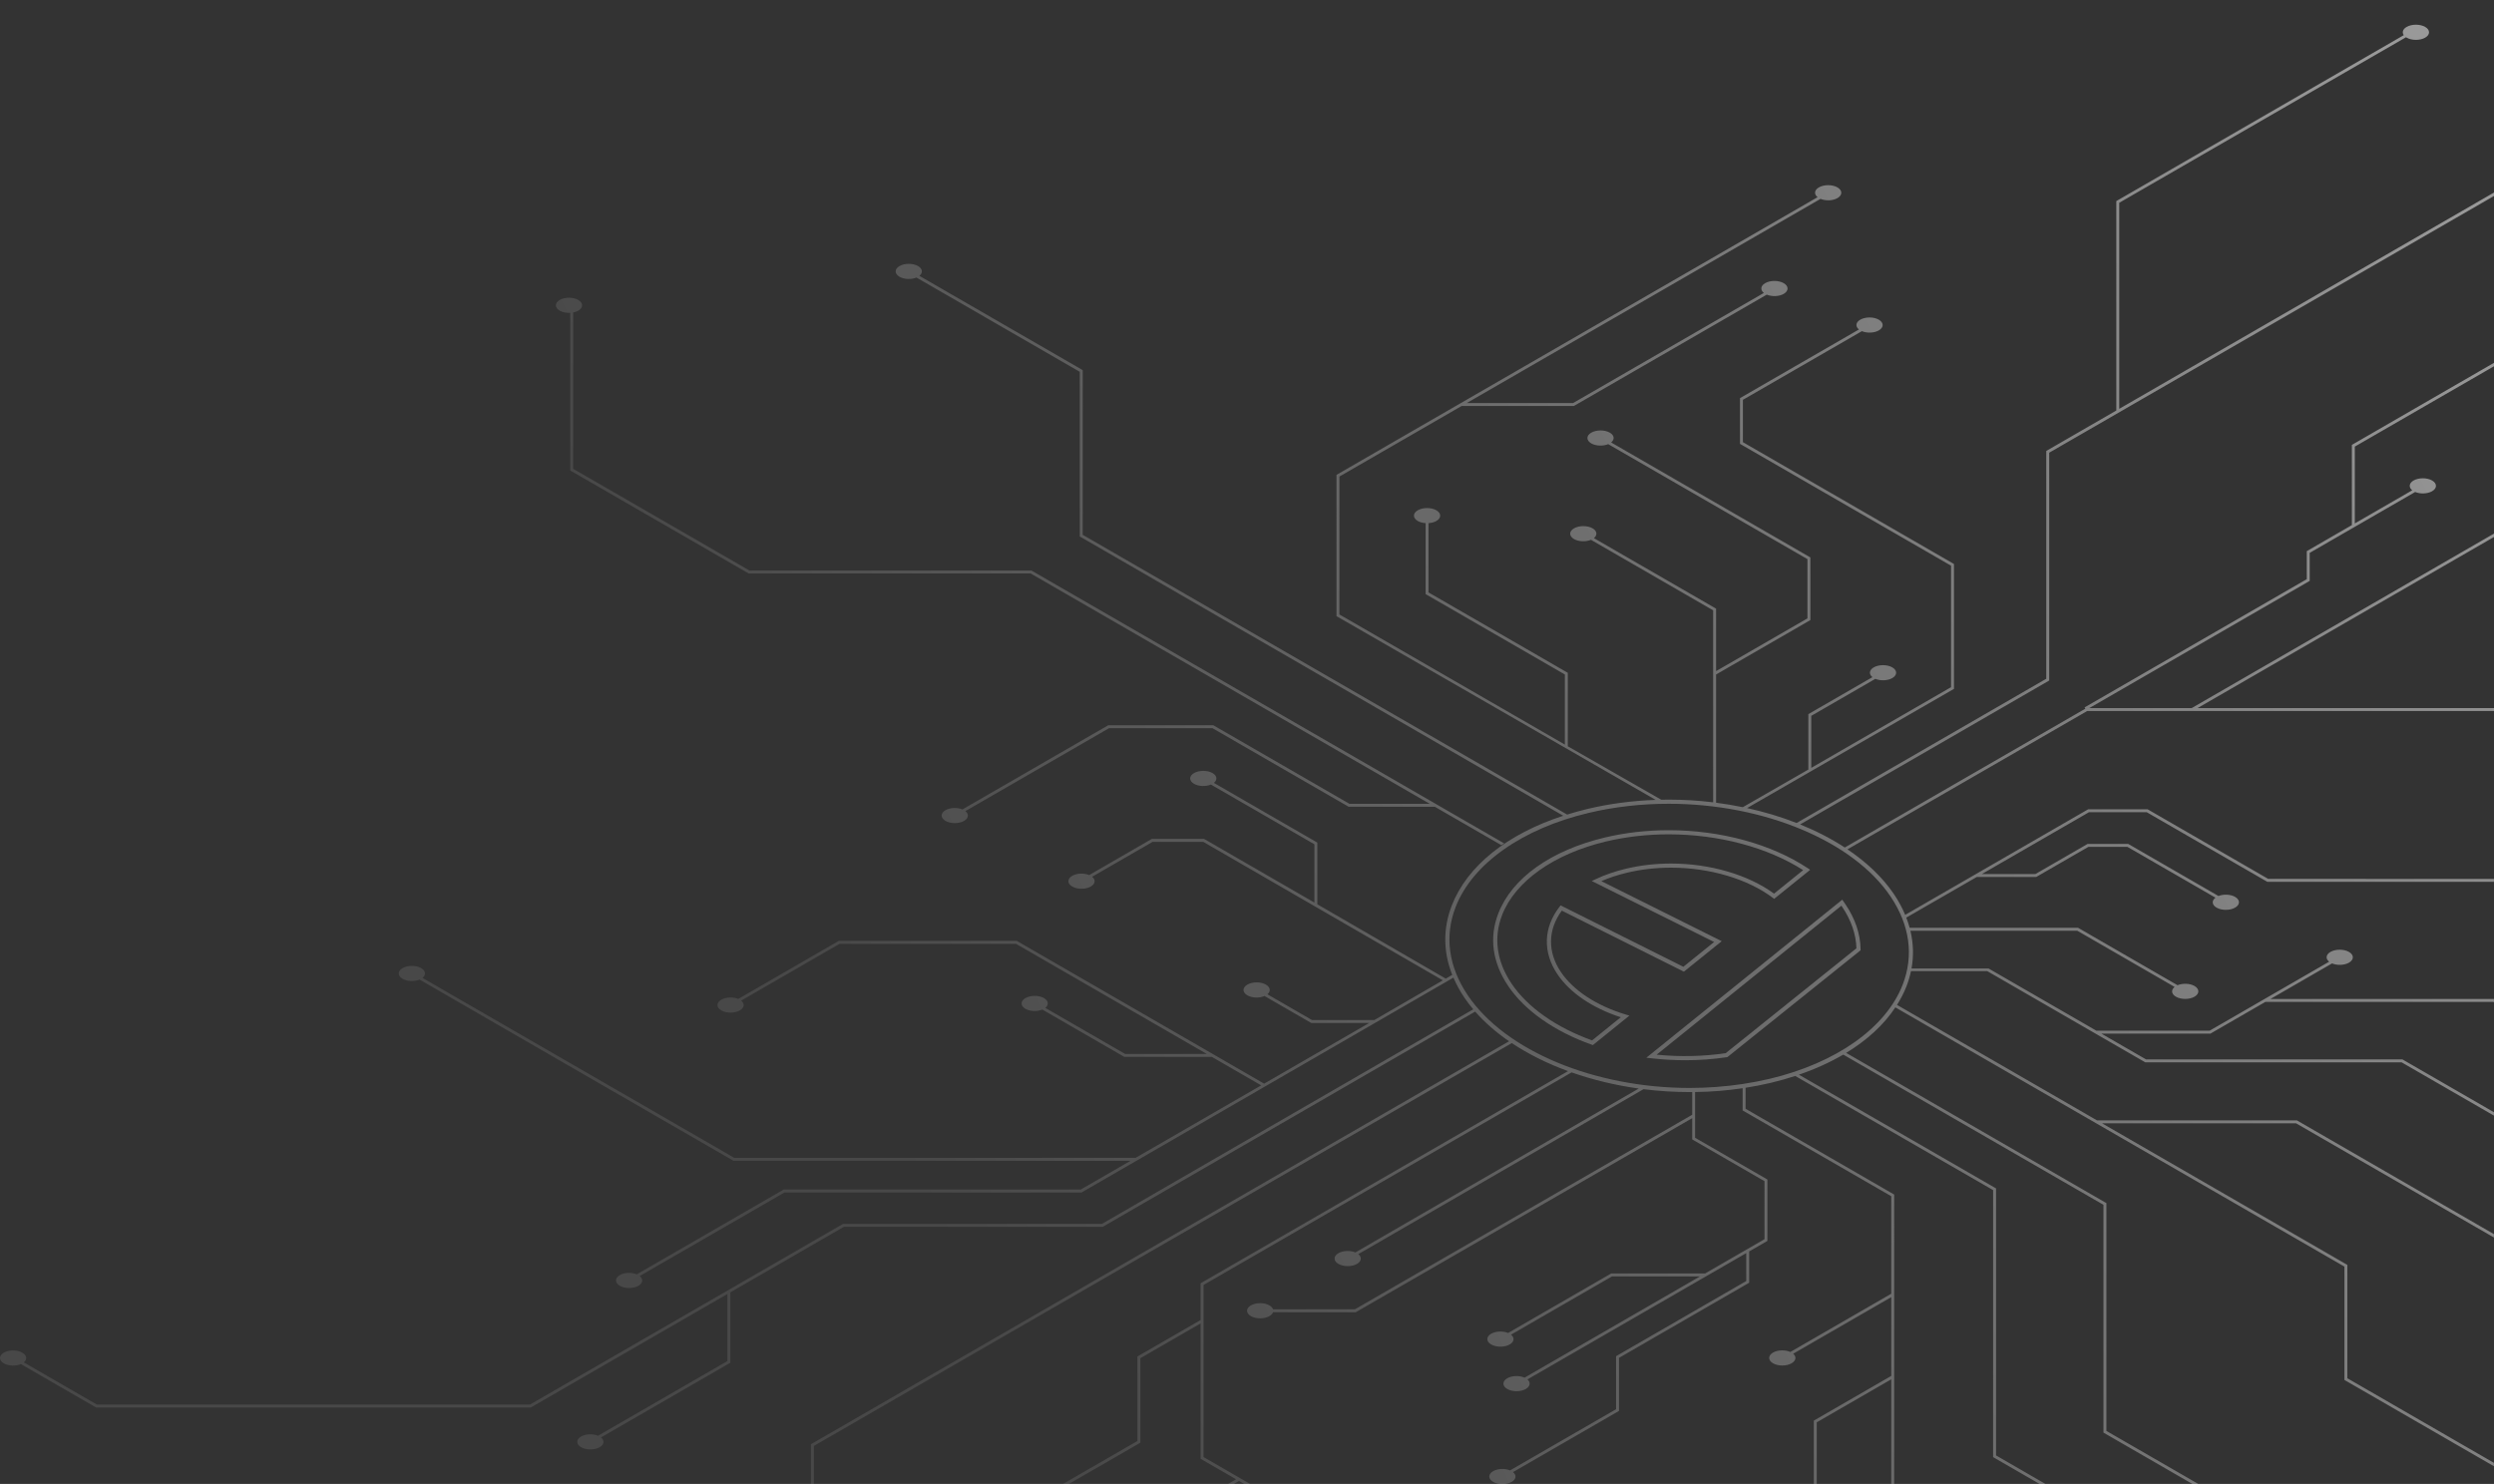 <svg xmlns="http://www.w3.org/2000/svg" xmlns:xlink="http://www.w3.org/1999/xlink" id="Layer_1" x="0px" y="0px" width="603.178px" height="359px" viewBox="24.714 6.313 603.178 359" xml:space="preserve">
<rect x="24.714" y="6.313" width="603.178" height="359" fill="#333333" stroke="none"/>
<g display="none">
	<path display="inline" fill="#FEDD0C" d="M771.181,201.178c29.059-6.91,62.692,2.412,75.121,20.821   c12.431,18.407-1.052,38.935-30.109,45.846c-29.057,6.908-62.689-2.411-75.118-20.821   C728.648,228.611,742.128,208.086,771.181,201.178z"></path>
	<path display="inline" fill="#FEDD0C" d="M776.055,208.391c22.769-5.413,49.121,1.896,58.861,16.319   c9.738,14.421-0.829,30.504-23.594,35.92c-22.771,5.412-49.12-1.892-58.856-16.319   C742.726,229.891,753.285,213.807,776.055,208.391z"></path>
	<path display="inline" fill="#003290" d="M786.848,261.773c6.074,0.705,12.389,0.658,18.538-0.264l32.6-26.154   c-0.053-3.582-1.229-7.239-3.638-10.804l-0.485-0.706L786.848,261.773z"></path>
	<path display="inline" fill="#003290" d="M780.326,251.954c-7.05-2.136-12.987-5.843-16.262-10.69   c-3.702-5.483-3.229-11.312,0.491-16.104l30.235,15.123l8.474-6.831l-29.984-14.948c2.204-1.042,4.688-1.908,7.42-2.561   c13.02-3.094,27.701-0.285,36.438,6.309l8.043-6.486c-12.555-8.333-32.188-11.688-49.69-7.53   c-22.766,5.417-33.331,21.497-23.593,35.925c4.222,6.249,11.563,11.162,20.384,14.284L780.326,251.954z"></path>
</g>
<g>
	<linearGradient id="SVGID_1_" gradientUnits="userSpaceOnUse" x1="663.647" y1="143.269" x2="264.647" y2="335.269">
		<stop offset="0" style="stop-color:#FFFFFF;stop-opacity:0.5"></stop>
		<stop offset="1" style="stop-color:#FFFFFF;stop-opacity:0.1"></stop>
	</linearGradient>
	<path fill="url(#SVGID_1_)" d="M424.063,262.331c2.729,0.315,5.499,0.478,8.234,0.478c3.404,0,6.787-0.248,10.052-0.738l0.134-0.02   l32.028-25.697l0.19-0.151l-0.004-0.245c-0.055-3.701-1.282-7.354-3.648-10.855l-0.781-1.136l-47.389,38.229L424.063,262.331z    M470.055,225.42l0.168,0.244c2.202,3.258,3.369,6.643,3.471,10.064l-31.626,25.373c-5.381,0.793-11.079,0.916-16.694,0.363   L470.055,225.42z"></path>
	<linearGradient id="SVGID_2_" gradientUnits="userSpaceOnUse" x1="651.404" y1="117.831" x2="252.405" y2="309.83">
		<stop offset="0" style="stop-color:#FFFFFF;stop-opacity:0.5"></stop>
		<stop offset="1" style="stop-color:#FFFFFF;stop-opacity:0.1"></stop>
	</linearGradient>
	<path fill="url(#SVGID_2_)" d="M412.883,208.919c-13.058,3.106-22.458,9.793-25.792,18.345c-2.273,5.83-1.446,11.918,2.391,17.603   c4.023,5.955,11.2,10.991,20.208,14.181l0.264,0.094l8.832-7.127l-0.904-0.273c-7.069-2.141-12.629-5.788-15.655-10.27   c-3.271-4.846-3.187-10.238,0.215-14.857l29.524,14.769l9.154-7.38L412,219.48c1.91-0.825,3.996-1.513,6.217-2.041   c3.399-0.809,6.981-1.219,10.646-1.219c9.354,0,18.559,2.732,24.621,7.31l0.312,0.233l8.711-7.024l-0.568-0.378   c-8.813-5.85-21.083-9.204-33.664-9.204C422.979,207.158,417.801,207.75,412.883,208.919z M453.772,222.499   c-6.23-4.563-15.506-7.276-24.909-7.276c-3.741,0-7.399,0.418-10.877,1.244c-2.661,0.635-5.139,1.49-7.364,2.541l-0.931,0.44   l29.587,14.751l-7.439,5.999l-29.689-14.851l-0.251,0.323c-3.924,5.054-4.106,11.017-0.5,16.356   c3.023,4.479,8.435,8.146,15.299,10.386l-6.935,5.595c-8.686-3.122-15.585-7.98-19.451-13.703   c-3.645-5.399-4.436-11.168-2.287-16.679c3.166-8.12,12.546-14.75,25.092-17.735c4.844-1.149,9.942-1.733,15.158-1.733   c12.118,0,23.93,3.151,32.538,8.663L453.772,222.499z"></path>
	<linearGradient id="SVGID_3_" gradientUnits="userSpaceOnUse" x1="590.981" y1="-7.74" x2="191.981" y2="184.26">
		<stop offset="0" style="stop-color:#FFFFFF;stop-opacity:0.5"></stop>
		<stop offset="1" style="stop-color:#FFFFFF;stop-opacity:0.1"></stop>
	</linearGradient>
	<path fill="url(#SVGID_3_)" d="M160.08,81.473c0.695,0.403,1.637,0.57,2.547,0.52l-0.001,38.142l0.178,0.104l42.966,24.807   l68.198-0.001l96.537,55.735l-19.417,0.002l-32.947-19.023h-25.38l-0.082,0.048l-35.197,20.321c-1.24-0.518-2.979-0.461-4.1,0.186   c-1.24,0.715-1.24,1.877,0,2.592c1.24,0.717,3.25,0.717,4.491,0c1.118-0.646,1.218-1.65,0.317-2.367l34.762-20.068h24.995   l32.948,19.023l20.839-0.002l16.07,9.279l0.711-0.414l-114.356-66.025l-68.198,0.001l-42.624-24.609l0.001-37.817   c0.45-0.087,0.875-0.229,1.231-0.434c1.24-0.716,1.24-1.876,0-2.593c-1.238-0.716-3.25-0.716-4.489,0   C158.84,79.596,158.84,80.757,160.08,81.473z"></path>
	<linearGradient id="SVGID_4_" gradientUnits="userSpaceOnUse" x1="649.026" y1="112.885" x2="250.026" y2="304.885">
		<stop offset="0" style="stop-color:#FFFFFF;stop-opacity:0.5"></stop>
		<stop offset="1" style="stop-color:#FFFFFF;stop-opacity:0.1"></stop>
	</linearGradient>
	<path fill="url(#SVGID_4_)" d="M520.319,170.943l0.001-55.113l107.57-62.105V52.89l-90.633,52.327l0.001-49.849l69.364-40.049   c0.052,0.033,0.089,0.069,0.145,0.101c1.239,0.716,3.25,0.716,4.49,0c1.238-0.716,1.235-1.877-0.003-2.592   c-1.24-0.716-3.25-0.716-4.49,0c-0.935,0.538-1.163,1.327-0.694,1.99l-69.523,40.141l-0.001,50.669l-16.938,9.779l-0.001,55.113   l-60.383,34.893c-3.768-1.475-7.784-2.689-11.977-3.609l50.037-28.837l0.001-30.212l-0.178-0.103l-50.868-29.368v-10.246   l28.77-16.608c1.24,0.519,2.979,0.461,4.1-0.185c1.239-0.716,1.239-1.877,0-2.593c-1.24-0.716-3.251-0.716-4.491,0   c-1.116,0.646-1.219,1.65-0.318,2.367l-28.769,16.609v11.066l0.18,0.103l50.866,29.369l-0.001,29.391l-33.804,19.518v-12.588   l15.497-8.947c1.241,0.519,2.98,0.461,4.1-0.185c1.24-0.716,1.24-1.876,0-2.592c-1.238-0.716-3.251-0.716-4.489,0   c-1.118,0.646-1.22,1.65-0.319,2.367l-15.497,8.947v13.408l-15.854,9.102c-2.114-0.437-4.271-0.799-6.46-1.083v-31.017   l22.806-13.166v-15.153l-0.178-0.104l-48.008-27.716c0.898-0.717,0.801-1.721-0.317-2.366c-1.24-0.716-3.251-0.716-4.491,0   c-1.24,0.716-1.24,1.876,0,2.593c1.118,0.646,2.857,0.703,4.1,0.185l48.186,27.818v14.333l-22.094,12.755l0.001-15.108l-0.18-0.104   L410.2,136.497c0.898-0.717,0.801-1.721-0.317-2.367c-1.24-0.716-3.251-0.716-4.491,0c-1.24,0.716-1.24,1.877,0,2.593   c1.118,0.646,2.856,0.703,4.099,0.185l29.552,17.06l-0.003,46.442c-3.521-0.427-7.118-0.649-10.754-0.649   c-0.601,0-1.197,0.013-1.796,0.025l-22.604-12.929v-17.779l-0.18-0.103l-33.502-19.343v-16.76c0.69-0.045,1.361-0.212,1.893-0.518   c1.239-0.716,1.239-1.876,0-2.592c-1.24-0.716-3.251-0.716-4.491,0c-1.24,0.716-1.24,1.876,0,2.592   c0.529,0.306,1.2,0.473,1.89,0.518v17.17l0.18,0.104l33.502,19.342v16.959l-54.524-31.48l0.001-33.369l29.57-17.073h27.138   l0.083-0.048l46.564-26.884c1.242,0.521,2.979,0.46,4.1-0.185c1.24-0.716,1.24-1.876,0-2.593c-1.24-0.716-3.251-0.716-4.49,0   c-1.118,0.646-1.219,1.65-0.318,2.367l-46.127,26.632h-25.717l85.547-49.389c1.239,0.519,2.979,0.461,4.099-0.185   c1.24-0.716,1.24-1.876,0-2.593c-1.239-0.716-3.25-0.716-4.49,0c-1.118,0.646-1.219,1.65-0.317,2.367l-116.35,67.174l-0.001,34.19   l0.178,0.103l77.017,44.341c-5.65,0.199-11.178,0.927-16.466,2.185c-1.703,0.405-3.345,0.87-4.946,1.368L286.568,135.69   l0.001-39.838l-0.178-0.103l-39.325-22.705c0.899-0.717,0.799-1.721-0.317-2.366c-1.24-0.717-3.251-0.717-4.491,0   c-1.24,0.715-1.24,1.876,0,2.592c1.118,0.646,2.855,0.704,4.099,0.185l39.503,22.807l-0.001,39.838l0.18,0.103l116.748,67.455   c-13.545,4.417-23.217,12.13-26.938,21.672c-2.161,5.543-2.113,11.27,0.095,16.827l-1.567,0.909l-31.061-17.983v-14.928   l-25.021-14.445c0.897-0.717,0.799-1.722-0.319-2.368c-1.24-0.716-3.251-0.716-4.491,0c-1.24,0.716-1.24,1.877,0,2.592   c1.118,0.646,2.858,0.703,4.099,0.186l25.023,14.444v14.106l-26.686-15.407h-12.64l-0.082,0.049l-15.063,8.696   c-1.241-0.52-2.981-0.461-4.1,0.187c-1.24,0.716-1.24,1.878,0,2.593c1.238,0.717,3.25,0.717,4.489,0   c1.118-0.646,1.22-1.649,0.319-2.367l14.628-8.444h12.255l57.938,33.502l-16.561,9.604h-15.079l-10.789-6.229   c0.86-0.713,0.744-1.701-0.356-2.338c-1.24-0.718-3.251-0.718-4.491,0c-1.24,0.717-1.24,1.877,0,2.592   c1.134,0.656,2.902,0.705,4.146,0.162l11.302,6.522h14.036l-25.427,14.681l-59.82-34.539l-43.046,0.002l-0.082,0.047   l-24.235,13.992c-1.242-0.519-2.981-0.461-4.1,0.187c-1.24,0.715-1.24,1.877,0,2.592c1.238,0.717,3.25,0.717,4.489,0   c1.118-0.646,1.22-1.649,0.32-2.367l23.798-13.737l42.663-0.002l46.14,26.64h-19.75l-19.304-11.146   c0.899-0.718,0.799-1.722-0.318-2.367c-1.239-0.715-3.25-0.715-4.49,0c-1.24,0.718-1.24,1.877,0,2.595   c1.118,0.645,2.856,0.702,4.099,0.184l19.824,11.445h21.172l11.932,6.889l-30.373,17.535l-97.063,0.002l-75.409-43.537   c0.899-0.717,0.799-1.721-0.319-2.366c-1.238-0.718-3.251-0.718-4.489,0c-1.24,0.717-1.24,1.877,0,2.592   c1.116,0.646,2.856,0.705,4.1,0.187l75.928,43.838l96.025-0.002l-12.048,6.957h-71.854l-0.082,0.05l-35.434,20.457   c-1.241-0.521-2.981-0.462-4.1,0.187c-1.24,0.715-1.24,1.875,0,2.592c1.238,0.717,3.25,0.717,4.489,0   c1.118-0.646,1.221-1.649,0.32-2.367l34.997-20.204h71.852l0.082-0.05l89.867-51.934c0.702,1.636,1.581,3.257,2.657,4.852   c0.647,0.96,1.365,1.896,2.136,2.812l-89.801,51.906H228.61l-0.082,0.047L152.905,346.1H48.139l-17.664-10.197   c0.784-0.637,0.775-1.494-0.021-2.129l-0.709-0.412c-1.242-0.521-2.98-0.461-4.101,0.187c-1.24,0.716-1.24,1.877,0,2.593   c1.124,0.65,2.879,0.705,4.121,0.174l18.182,10.498h105.149l0.082-0.051l47.457-27.396l-0.001,16.217l-31.281,18.061   c-1.241-0.52-2.979-0.461-4.1,0.185c-1.24,0.718-1.24,1.878,0,2.595c1.24,0.715,3.251,0.715,4.491,0   c1.116-0.646,1.218-1.648,0.317-2.367l31.281-18.062l0.001-16.942h-0.163l27.618-15.943h62.606l0.081-0.051l90.001-52.021   c2.284,2.604,5.046,5.013,8.199,7.18l-168.845,97.486v16.149c-0.812-0.002-1.621,0.17-2.242,0.528c-1.24,0.716-1.24,1.877,0,2.593   c1.238,0.717,3.25,0.717,4.488,0c1.119-0.646,1.221-1.649,0.32-2.367l-0.709-0.412c-0.352-0.146-0.742-0.241-1.147-0.295v-15.787   l168.79-97.454c4,2.661,8.59,4.948,13.597,6.782l-88.864,51.328v8.89l-15.27,8.815v20.444l-29.248,16.886l-0.29-0.168   c-1.242-0.521-2.979-0.462-4.1,0.187c-0.62,0.358-0.931,0.827-0.931,1.297l0,0l0,0c0,0.469,0.312,0.938,0.931,1.296   c1.237,0.717,3.25,0.717,4.487,0c1.015-0.585,1.185-1.463,0.538-2.157l29.323-16.928v-20.445l14.559-8.405l-0.001,32.739   l8.595,4.962l-13.764,7.945c-1.224-0.438-2.839-0.359-3.901,0.255c-1.24,0.716-1.24,1.877,0,2.593c1.237,0.717,3.25,0.717,4.487,0   c1.119-0.646,1.222-1.649,0.32-2.367l-0.158-0.092l13.727-7.924l13.907,8.03c-0.878,0.715-0.77,1.711,0.342,2.353   c1.237,0.717,3.25,0.717,4.487,0c1.119-0.646,1.222-1.65,0.32-2.367l-0.709-0.412c-1.116-0.467-2.63-0.463-3.737,0.012   L315.788,358.8l0.001-41.629l89.025-51.422c5.067,1.787,10.538,3.112,16.233,3.905l-68.531,39.647   c-1.242-0.52-2.981-0.463-4.103,0.185c-1.238,0.718-1.238,1.877,0,2.595c1.24,0.715,3.253,0.715,4.491-0.002   c1.118-0.646,1.218-1.647,0.319-2.365l68.976-39.905c3.649,0.459,7.384,0.702,11.155,0.702c0.209,0,0.416-0.007,0.624-0.009   l-0.001,5.496l-0.001-0.001l-81.56,47.058h-19.814c-0.118-0.344-0.407-0.674-0.869-0.938c-1.24-0.719-3.251-0.719-4.491,0   c-1.238,0.715-1.238,1.877,0,2.592c1.24,0.717,3.251,0.717,4.491,0c0.463-0.27,0.752-0.598,0.869-0.939h20.005l0.082-0.049   l81.288-46.899v5.163h0.037l17.453,10.078l-0.001,14.033l-14.434,8.332v-0.037h-22.646l-0.082,0.049l-24.851,14.346   c-1.24-0.518-2.979-0.461-4.1,0.186c-1.24,0.715-1.24,1.877,0,2.592c1.239,0.718,3.251,0.718,4.49,0   c1.119-0.645,1.219-1.648,0.318-2.366l24.41-14.095h21.29l-42.426,24.494c-1.246-0.561-3.042-0.518-4.188,0.146   c-1.239,0.716-1.239,1.878,0,2.593c1.238,0.717,3.251,0.717,4.489,0c1.092-0.629,1.222-1.604,0.394-2.314l52.918-30.553v6.752   l-31.484,18.18v12.834l-25.633,14.799c-1.241-0.52-2.98-0.461-4.1,0.187c-1.24,0.716-1.24,1.878,0,2.593   c1.237,0.717,3.25,0.717,4.488,0c1.118-0.646,1.221-1.649,0.319-2.367l25.634-14.801v-12.834l31.484-18.178v-7.574l4.41-2.545   l0.001-14.854l-17.47-10.087l-0.021,0.014v-5.168l0.002-0.001l-0.002-0.001l0.001-5.917c3.898-0.058,7.744-0.364,11.5-0.925   l-0.001,5.371l0,0l0,0v0.015h0.022l35.92,20.738l-0.001,23.593l-24.405,14.09c-1.245-0.563-3.042-0.52-4.188,0.145   c-1.239,0.717-1.239,1.877,0,2.594c1.24,0.715,3.251,0.715,4.49,0c1.091-0.631,1.221-1.604,0.394-2.316l23.711-13.689v19.059   l-18.732,10.814l-0.001,19.732c-0.707,0.038-1.396,0.21-1.938,0.524c-1.239,0.716-1.239,1.877,0,2.593   c1.238,0.717,3.25,0.717,4.488,0c1.119-0.646,1.221-1.65,0.32-2.367l-0.709-0.412c-0.438-0.183-0.938-0.289-1.449-0.328v-19.33   l18.021-10.403l-0.001,31.307c-0.76,0.021-1.508,0.193-2.09,0.53c-1.239,0.716-1.239,1.877,0,2.593c1.238,0.718,3.25,0.718,4.488,0   c1.119-0.646,1.221-1.649,0.32-2.366l-0.709-0.412c-0.396-0.166-0.84-0.266-1.3-0.313l0.003-76.039l-35.944-20.752l-0.002,0.001   l0.001-5.079c2.054-0.325,4.083-0.716,6.075-1.188c2.052-0.488,4.03-1.047,5.936-1.67l47.859,27.616l-0.002,64.597l21.26,12.274   c-0.069,0.034-0.145,0.063-0.209,0.101c-1.24,0.717-1.24,1.877,0,2.594c1.238,0.717,3.25,0.717,4.488,0   c1.119-0.646,1.221-1.65,0.319-2.367l-0.709-0.412c-0.884-0.369-2.015-0.439-2.999-0.222l-21.439-12.378l0.002-64.598   l-47.685-27.515c3.938-1.347,7.527-2.978,10.729-4.853l62.93,36.332l-0.001,55.113l33.174,19.153   c-0.918,0.717-0.824,1.729,0.302,2.38c1.237,0.717,3.25,0.717,4.487,0c1.119-0.646,1.222-1.65,0.32-2.367l-0.709-0.412   c-1.1-0.459-2.586-0.465-3.688-0.012l-33.175-19.152l0.002-55.112l-62.938-36.339c5.082-3.09,9.118-6.813,11.898-11.012   l108.606,62.709l-0.001,27.424l36.151,20.871v-0.819l-35.44-20.462l0.001-27.424l-59.333-34.256h46.924l47.851,27.625v-0.819   l-47.658-27.517h-48.34l-48.364-27.93c0.904-1.441,1.678-2.932,2.279-4.475c0.479-1.229,0.839-2.467,1.101-3.709l0.007,0.016   h18.446l38.219,22.064h62l22.315,12.885v-0.821l-22.125-12.772h-62l-10.808-6.237h26.358l0.083-0.048l13.222-7.635h55.085   l0.185,0.104v-0.815h-54.036l14.885-8.595c1.241,0.521,2.98,0.461,4.099-0.185c1.24-0.717,1.24-1.877,0.001-2.594   c-1.238-0.716-3.251-0.716-4.489,0c-1.118,0.646-1.221,1.649-0.319,2.366l-28.9,16.687h-27.397l-26.059-15.043h-18.641   c0.553-3.037,0.455-6.103-0.271-9.137h40.356l23.544,13.592c-0.897,0.717-0.799,1.724,0.319,2.367c1.239,0.717,3.251,0.717,4.49,0   c1.238-0.716,1.238-1.877,0-2.593c-1.118-0.646-2.857-0.704-4.101-0.186l-24.063-13.894h-40.724   c-0.225-0.824-0.497-1.646-0.814-2.465l17.033-9.822h14.375l12.637-7.295h9.431l21.297,12.295c-0.956,0.719-0.877,1.75,0.265,2.407   c1.238,0.716,3.251,0.716,4.488,0c1.24-0.717,1.24-1.877,0-2.594c-1.097-0.634-2.794-0.703-4.028-0.218l-21.829-12.604h-9.813   l-12.637,7.295h-12.953l25.906-14.957h13.988l29.155,16.834h54.81v-0.712H573.27l-29.157-16.834h-14.369l-0.082,0.049   l-44.172,25.491c-0.714-1.693-1.618-3.373-2.732-5.023c-2.729-4.043-6.573-7.688-11.23-10.824l57.969-33.458l98.395-0.001v-0.711   l-71.701,0.001l71.701-41.397v-0.82l-73.122,42.217h-24.754l53.304-30.774v-6.783l25.506-14.725   c1.241,0.519,2.98,0.461,4.101-0.185c1.238-0.716,1.238-1.876,0-2.593c-1.239-0.716-3.25-0.716-4.49,0   c-1.118,0.646-1.219,1.65-0.32,2.367l-13.888,8.018l0.001-18.587l33.665-19.437V94.09l-34.376,19.848l-0.001,19.408l-10.906,6.297   v6.783l-53.739,31.026l0.181,0.31l-58.177,33.577c-3.25-2.12-6.883-3.992-10.798-5.583L520.319,170.943z M481.928,223.163   c4.679,6.929,5.693,14.332,2.936,21.41c-4.057,10.405-16.063,18.899-32.121,22.72c-2.131,0.506-4.302,0.92-6.503,1.254h-0.05v0.008   c-4.182,0.633-8.474,0.956-12.832,0.956c-23.043,0-44.602-9.002-53.646-22.399c-4.679-6.934-5.691-14.338-2.932-21.418   c4.058-10.404,16.063-18.896,32.114-22.713c6.194-1.473,12.717-2.219,19.388-2.219C451.323,200.76,472.882,209.764,481.928,223.163   z"></path>
</g>
</svg>
